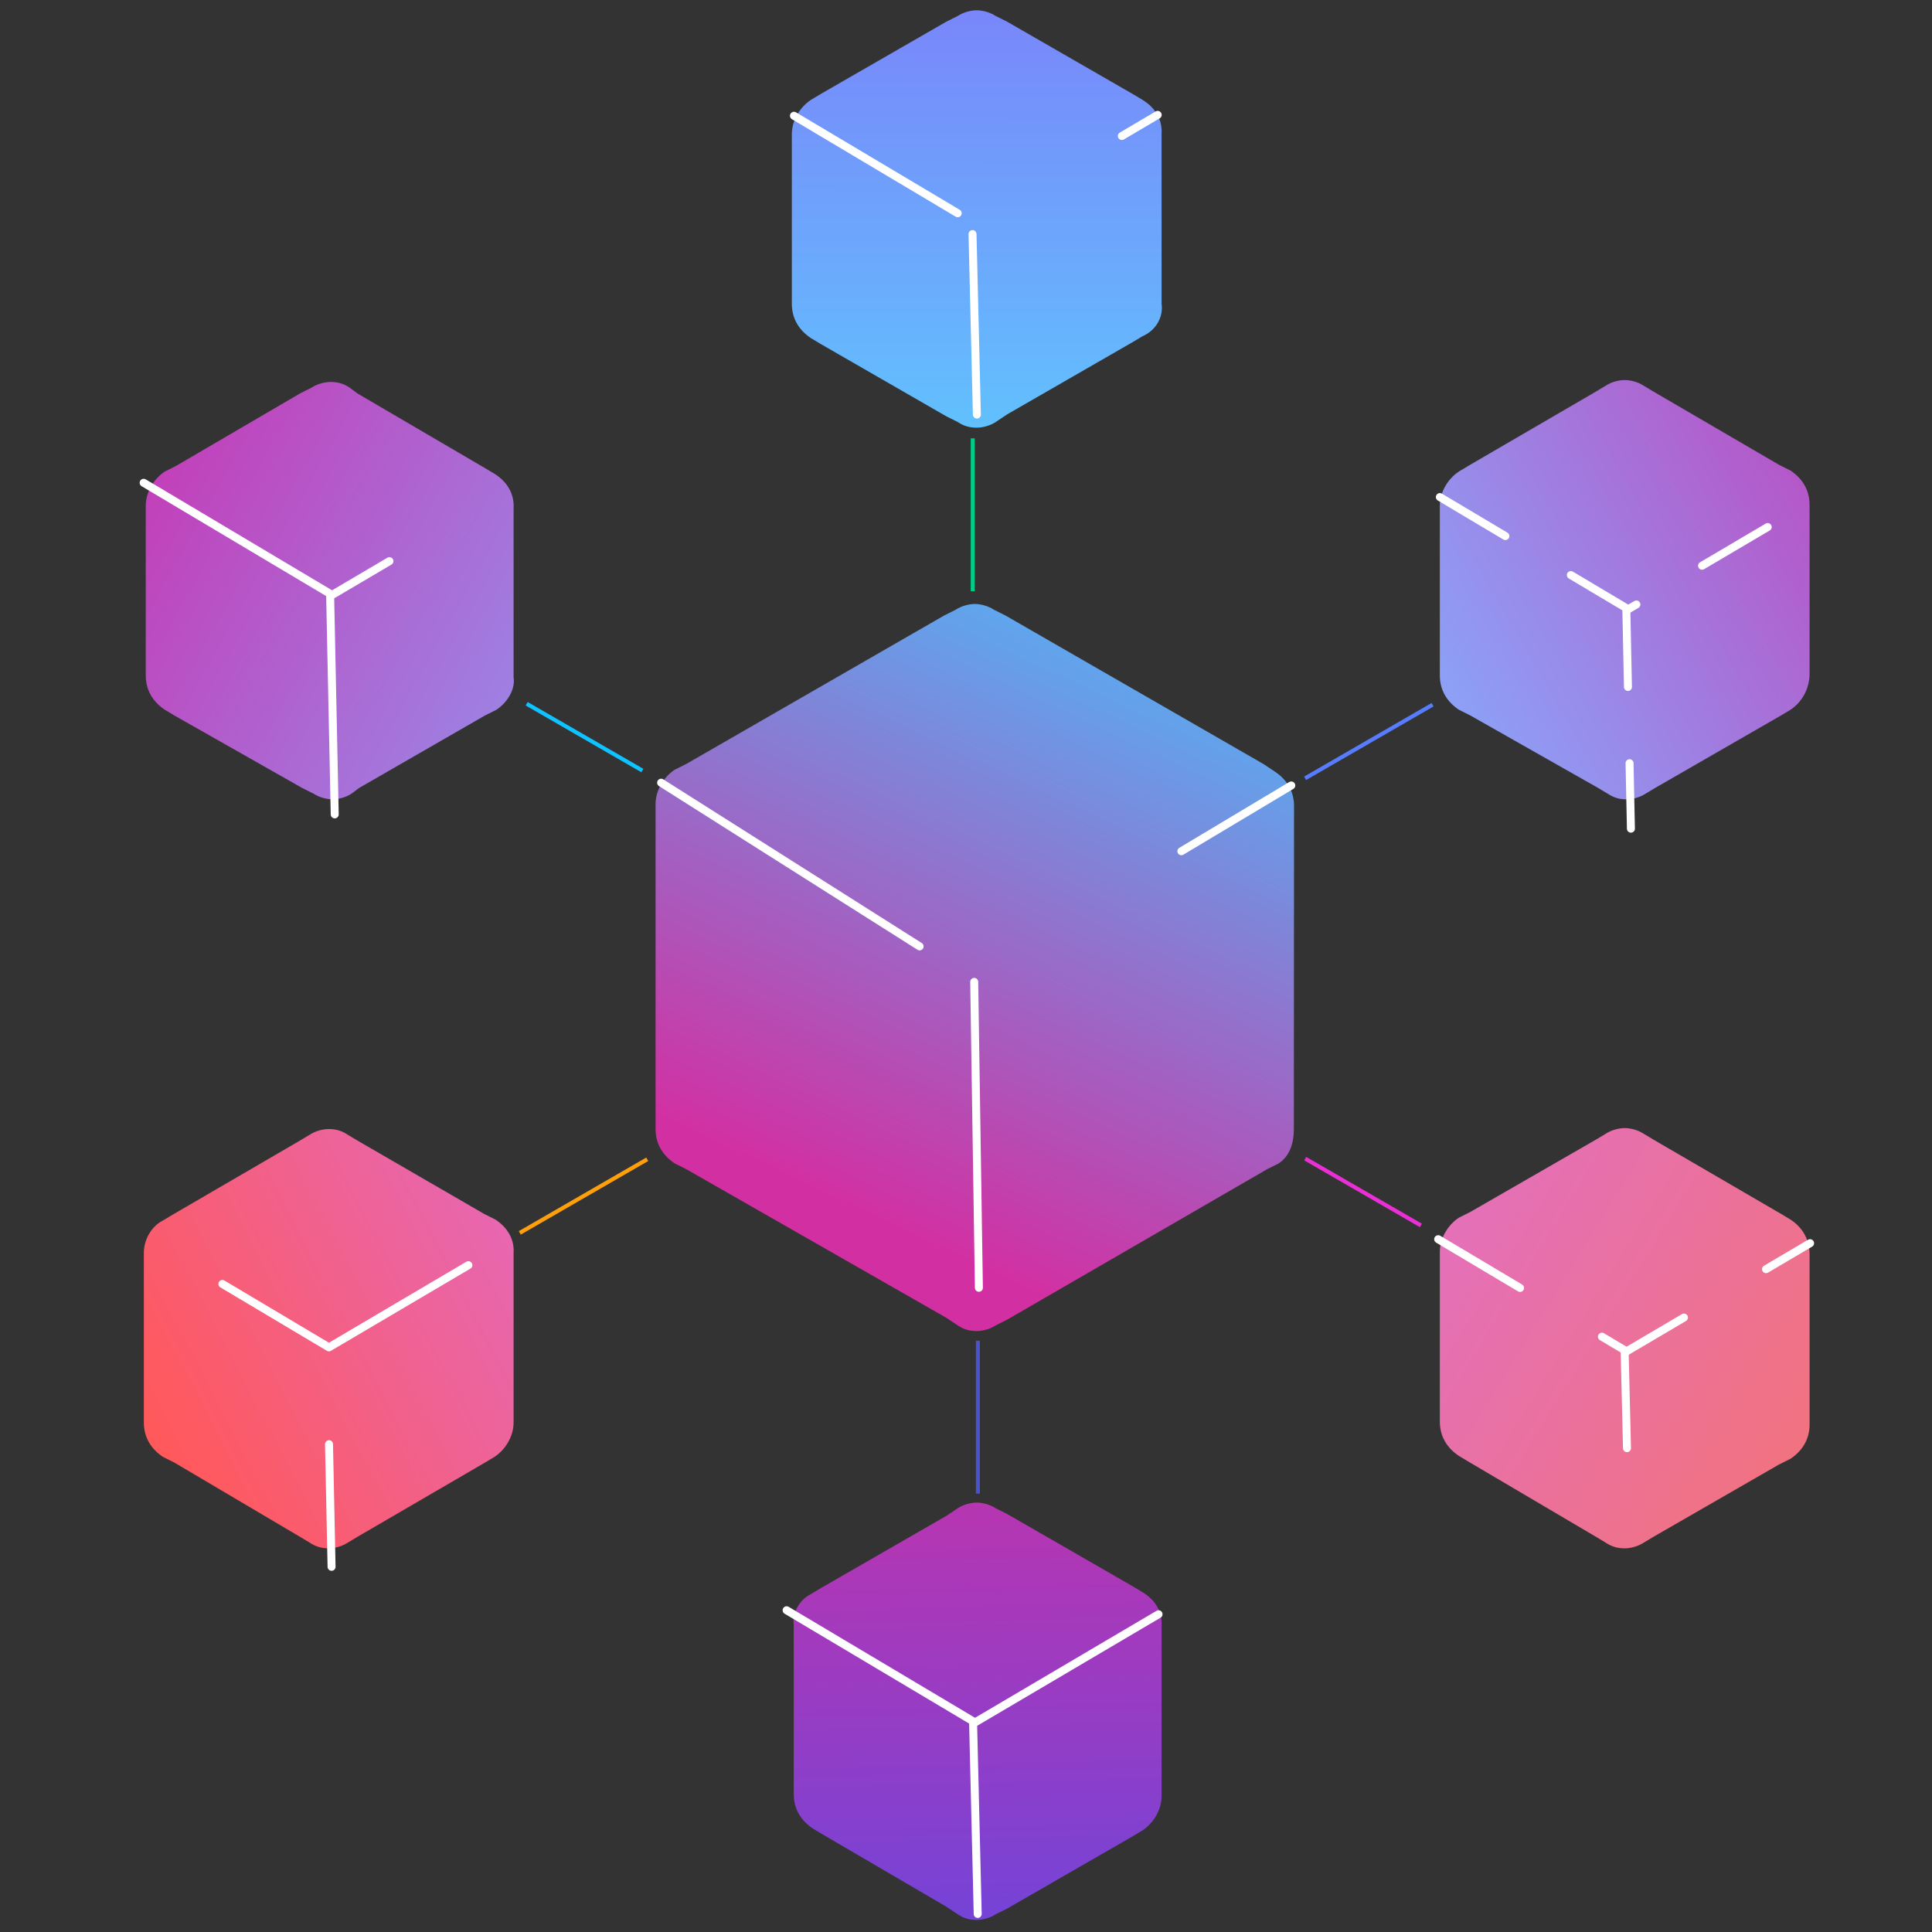 <?xml version="1.0" encoding="utf-8"?>
<svg version="1.1" x="0px" y="0px" viewBox="0 0 484 484" style="enable-background:new 0 0 256 256;" width="484px" height="484px" xmlns="http://www.w3.org/2000/svg">
  <rect x="0" y="0" width="484" height="484" fill="#333333" stroke="none"/>
  <defs>
    <linearGradient gradientUnits="userSpaceOnUse" x1="247.956" y1="114.436" x2="247.956" y2="296.584" id="gradient-0" gradientTransform="matrix(0.905, 0.425, -0.434, 0.923, 68.791, -99.66)">
      <stop offset="0" style="stop-color: rgb(69, 193, 255);"/>
      <stop offset="1" style="stop-color: rgb(210, 48, 162);"/>
    </linearGradient>
    <linearGradient gradientUnits="userSpaceOnUse" x1="82.625" y1="95.683" x2="82.625" y2="200.245" id="gradient-1" gradientTransform="matrix(0.487, -0.873, 2.024, 1.129, -254.174, 60.833)">
      <stop offset="0" style="stop-color: rgb(215, 26, 162);"/>
      <stop offset="1" style="stop-color: rgb(133, 174, 255);"/>
    </linearGradient>
    <linearGradient gradientUnits="userSpaceOnUse" x1="82.36" y1="282.845" x2="82.36" y2="387.884" id="gradient-2" gradientTransform="matrix(0.462, 0.887, -1.305, 0.679, 506.848, 21.958)">
      <stop offset="0" style="stop-color: rgb(219, 110, 221);"/>
      <stop offset="1" style="stop-color: rgb(255, 89, 91);"/>
    </linearGradient>
    <linearGradient gradientUnits="userSpaceOnUse" x1="245.035" y1="393.688" x2="245.035" y2="498.25" id="gradient-3" gradientTransform="matrix(1, -0.026, 0.066, 2.473, -24.574, -633.48)">
      <stop offset="0" style="stop-color: rgb(210, 48, 162);"/>
      <stop offset="1" style="stop-color: rgb(46, 82, 255);"/>
    </linearGradient>
    <linearGradient gradientUnits="userSpaceOnUse" x1="407.017" y1="282.606" x2="407.017" y2="387.884" id="gradient-4" gradientTransform="matrix(0.525, -0.851, 2.221, 1.37, -535.056, 231.378)">
      <stop offset="0" style="stop-color: rgb(219, 110, 221);"/>
      <stop offset="1" style="stop-color: rgb(255, 117, 71);"/>
    </linearGradient>
    <linearGradient gradientUnits="userSpaceOnUse" x1="408.656" y1="105.588" x2="408.656" y2="210.627" id="gradient-5" gradientTransform="matrix(-0.5, -0.866, 1.742, -1.006, 365.478, 642.762)">
      <stop offset="0" style="stop-color: rgb(133, 174, 255);"/>
      <stop offset="1" style="stop-color: rgb(215, 26, 162);"/>
    </linearGradient>
    <linearGradient gradientUnits="userSpaceOnUse" x1="239.23" y1="-17.057" x2="239.23" y2="87.505" id="gradient-6" gradientTransform="matrix(1, 0.002, -0.005, 2.197, 5.118, -46.354)">
      <stop offset="0" style="stop-color: rgb(140, 87, 247);"/>
      <stop offset="1" style="stop-color: rgb(89, 214, 255);"/>
    </linearGradient>
  </defs>
  <path d="M 324.134 282.845 L 324.179 201.917 C 324.179 198.097 322.269 195.232 319.404 193.322 L 316.54 191.413 L 251.845 154.171 L 248.98 152.739 C 247.548 151.784 245.638 151.307 244.206 151.307 C 242.773 151.307 240.863 151.784 239.431 152.739 L 236.566 154.171 L 171.872 191.413 L 169.007 192.845 C 166.142 194.755 164.232 198.097 164.232 201.439 L 164.232 282.845 C 164.232 286.664 166.142 289.529 169.007 291.439 L 171.872 292.871 L 237.044 330.112 L 239.909 332.022 C 241.341 332.977 242.773 333.455 244.683 333.455 C 246.115 333.455 248.025 332.977 249.458 332.022 L 252.322 330.59 L 317.495 292.871 L 320.359 291.439 C 323.224 289.529 324.134 286.187 324.134 282.845 Z" style="fill: url('#gradient-0');"/>
  <path d="M 448.555 305.524 L 446.168 304.091 L 414.179 285.471 L 411.791 284.038 C 410.359 283.083 408.449 282.606 407.017 282.606 C 405.584 282.606 403.675 283.083 402.242 284.038 L 399.855 285.471 L 368.343 303.614 L 365.479 305.046 C 362.614 306.956 360.704 310.298 360.704 313.64 L 360.704 356.134 C 360.704 359.953 362.614 362.818 365.479 364.728 L 367.866 366.16 L 399.855 385.019 L 402.242 386.452 C 403.675 387.407 405.107 387.884 407.017 387.884 C 408.449 387.884 410.359 387.407 411.791 386.452 L 414.179 385.019 L 445.69 366.876 L 448.555 365.444 C 451.42 363.534 453.33 360.669 453.33 356.85 L 453.33 314.357 C 453.33 310.298 451.42 307.433 448.555 305.524 Z" style="fill: url('#gradient-4');"/>
  <path d="M 286.221 25.021 L 283.834 23.588 L 252.322 5.445 L 249.458 4.013 C 248.025 3.058 246.115 2.58 244.683 2.58 C 243.251 2.58 241.341 3.058 239.909 4.013 L 237.044 5.445 L 205.532 23.588 L 203.145 25.021 C 200.28 26.93 198.37 30.272 198.37 33.615 L 198.37 76.108 C 198.37 79.928 200.28 82.792 203.145 84.702 L 205.532 86.134 L 237.044 104.278 L 239.909 105.71 C 241.341 106.665 242.773 107.142 244.683 107.142 C 246.115 107.142 248.025 106.665 249.458 105.71 L 252.322 103.8 L 283.834 85.657 L 286.221 84.225 C 289.564 82.792 291.473 79.45 290.996 76.108 L 290.996 33.615 C 291.235 29.795 289.325 26.93 286.221 25.021 Z" style="fill: url('#gradient-6');"/>
  <path d="M 448.555 117.885 L 445.69 116.453 L 414.179 98.071 L 411.791 96.638 C 410.359 95.683 408.449 95.206 407.017 95.206 C 405.584 95.206 403.675 95.683 402.242 96.638 L 399.855 98.071 L 367.866 116.691 L 365.479 118.124 C 362.614 120.034 360.704 123.376 360.704 126.718 L 360.704 169.211 C 360.704 173.031 362.614 175.895 365.479 177.805 L 368.343 179.238 L 400.333 197.381 L 402.72 198.813 C 404.152 199.768 405.584 200.245 407.494 200.245 C 408.927 200.245 410.836 199.768 412.269 198.813 L 414.656 197.381 L 446.168 179.238 L 448.555 177.805 C 451.42 175.895 453.33 172.553 453.33 168.734 L 453.33 126.479 C 453.33 122.659 451.42 119.795 448.555 117.885 Z" style="fill: url('#gradient-5');"/>
  <path d="M 124.126 118.84 L 121.739 117.408 L 89.511 98.548 L 87.601 97.116 C 86.169 96.161 84.737 95.683 82.827 95.683 C 81.394 95.683 79.485 96.161 78.052 97.116 L 75.188 98.548 L 44.153 116.691 L 41.288 118.124 C 38.424 120.034 36.514 123.376 36.514 126.718 L 36.514 169.211 C 36.514 173.031 38.424 175.895 41.288 177.805 L 43.676 179.238 L 75.665 197.381 L 78.53 198.813 C 79.962 199.768 81.872 200.245 83.304 200.245 C 84.737 200.245 86.646 199.768 88.079 198.813 L 89.989 197.381 L 121.5 179.238 L 124.365 177.805 C 127.23 175.895 129.14 172.553 128.662 169.689 L 128.662 127.434 C 128.901 123.614 126.991 120.75 124.126 118.84 Z" style="fill: url('#gradient-1');"/>
  <path d="M 286.221 398.866 L 283.834 397.433 L 252.322 379.29 L 249.458 377.858 C 248.025 376.903 246.115 376.425 244.683 376.425 C 243.251 376.425 241.341 376.903 239.909 377.858 L 237.044 379.767 L 205.532 397.911 L 203.145 399.343 C 200.28 400.775 198.37 404.118 198.848 406.982 L 198.848 449.476 C 198.848 453.295 200.758 456.16 203.622 458.07 L 206.009 459.502 L 237.044 477.645 L 239.909 479.555 C 241.341 480.51 242.773 480.987 244.683 480.987 C 246.115 480.987 248.025 480.51 249.458 479.555 L 252.322 478.123 L 283.834 459.979 L 286.221 458.547 C 289.086 456.637 290.996 453.295 290.996 449.953 L 290.996 407.46 C 291.235 403.64 289.325 400.775 286.221 398.866 Z" style="fill: url('#gradient-3');"/>
  <path d="M 124.126 305.524 L 121.262 304.091 L 89.511 285.709 L 87.124 284.277 C 85.692 283.322 84.259 282.845 82.349 282.845 C 80.917 282.845 79.007 283.322 77.575 284.277 L 75.188 285.709 L 43.198 304.33 L 40.811 305.762 C 37.946 307.195 36.037 310.537 36.037 313.879 L 36.037 356.372 C 36.037 360.192 37.946 363.057 40.811 364.966 L 43.676 366.399 L 75.188 385.019 L 77.575 386.452 C 79.007 387.407 80.44 387.884 82.349 387.884 C 83.782 387.884 85.692 387.407 87.124 386.452 L 89.511 385.019 L 121.5 366.399 L 123.888 364.966 C 126.752 363.057 128.662 359.715 128.662 356.372 L 128.662 313.879 C 128.901 310.298 126.991 307.433 124.126 305.524 Z" style="fill: url('#gradient-2');"/>
  <g style="transform-origin: 59.912px 93.642px;" transform="matrix(-0.5, 0.866, -0.866, -0.5, 63.86, -45.352)"/>
  <g style="transform-origin: 59.912px 93.642px;" transform="matrix(-1.194, 2.067, -2.067, -1.194, 15.084, 49.297)">
    <polyline style="stroke-linecap: round; stroke-linejoin: round; fill: none; stroke: rgb(255, 255, 255); stroke-width: 0.838px; stroke-dasharray: 30;" points="60.107 112.4 60.41 89.39 40.946 78.392"/>
    <line style="fill: rgb(216, 216, 216); stroke-linecap: round; stroke: rgb(255, 255, 255); stroke-width: 0.838px; stroke-dasharray: 30;" x1="60.65" y1="89.482" x2="80.213" y2="77.63"/>
  </g>
  <g style="transform-origin: 59.912px 93.642px;" transform="matrix(-1.194, 2.067, -2.067, -1.194, 11.895, 236.121)"/>
  <g style="transform-origin: 59.912px 93.642px;" transform="matrix(-0.5, 0.866, -0.866, -0.5, 132.392, -6.383)"/>
  <g style="transform-origin: 59.912px 93.642px;" transform="matrix(-0.5, 0.866, -0.866, -0.5, 133.4, 73.571)"/>
  <g style="transform-origin: 59.912px 93.642px;" transform="matrix(-1.194, 2.067, -2.067, -1.194, 174.696, 329.187)"/>
  <g style="transform-origin: 59.912px 93.642px;" transform="matrix(-1.916, 3.319, -3.319, -1.916, 170.931, 141.317)">
    <polyline style="stroke-linecap: round; stroke-linejoin: round; fill: none; stroke: rgb(255, 255, 255); stroke-width: 0.522px; stroke-dasharray: 20;" points="59.635 113.452 60.612 89.611 39.196 77.687"/>
    <path style="fill: rgb(216, 216, 216); stroke-linecap: round; stroke: rgb(255, 255, 255); stroke-width: 0.522px; stroke-dasharray: 20;" d="M 60.678 89.218 L 79.565 77.927"/>
  </g>
  <g style="transform-origin: 59.912px 93.642px;" transform="matrix(-1.194, 2.067, -2.067, -1.194, 174.696, -44.569)"/>
  <g style="transform-origin: 59.912px 93.642px;" transform="matrix(-1.194, 2.067, -2.067, -1.194, 14.295, 237.792)">
    <polyline style="stroke-linecap: round; stroke-linejoin: round; fill: none; stroke: rgb(255, 255, 255); stroke-width: 0.838px; stroke-dasharray: 30; stroke-dashoffset: 50px;" points="60.107 112.4 60.41 89.39 40.946 78.392"/>
    <line style="fill: rgb(216, 216, 216); stroke-linecap: round; stroke: rgb(255, 255, 255); stroke-width: 0.838px; stroke-dasharray: 30; stroke-dashoffset: 50px;" x1="60.65" y1="89.482" x2="80.213" y2="77.63"/>
  </g>
  <g style="transform-origin: 59.912px 93.642px;" transform="matrix(-1.194, 2.067, -2.067, -1.194, 176.154, 331.749)">
    <polyline style="stroke-linecap: round; stroke-linejoin: round; fill: none; stroke: rgb(255, 255, 255); stroke-width: 0.838px;" points="60.107 112.4 60.41 89.39 40.946 78.392"/>
    <line style="fill: rgb(216, 216, 216); stroke-linecap: round; stroke: rgb(255, 255, 255); stroke-width: 0.838px;" x1="60.65" y1="89.482" x2="77.672" y2="79.093"/>
  </g>
  <g style="transform-origin: 59.912px 93.642px;" transform="matrix(-1.194, 2.067, -2.067, -1.194, 175.944, -43.871)">
    <polyline style="stroke-linecap: round; stroke-linejoin: round; fill: none; stroke: rgb(255, 255, 255); stroke-width: 0.838px; stroke-dasharray: 20; stroke-dashoffset: -41px;" points="60.107 112.4 60.41 89.39 40.946 78.392"/>
    <line style="fill: rgb(216, 216, 216); stroke-linecap: round; stroke: rgb(255, 255, 255); stroke-width: 0.838px; stroke-dasharray: 20; stroke-dashoffset: -41px;" x1="60.65" y1="89.482" x2="77.672" y2="79.093"/>
  </g>
  <g style="transform-origin: 59.912px 93.642px;" transform="matrix(-1.194, 2.067, -2.067, -1.194, 339.804, 52.877)">
    <polyline style="stroke-linecap: round; stroke-linejoin: round; fill: none; stroke: rgb(255, 255, 255); stroke-width: 0.838px; stroke-dasharray: 8;" points="60.107 112.4 60.41 89.39 40.946 78.392"/>
    <line style="fill: rgb(216, 216, 216); stroke-linecap: round; stroke: rgb(255, 255, 255); stroke-width: 0.838px; stroke-dasharray: 8;" x1="60.65" y1="89.482" x2="80.213" y2="77.63"/>
  </g>
  <g style="transform-origin: 59.912px 93.642px;" transform="matrix(-1.194, 2.067, -2.067, -1.194, 339.383, 238.792)">
    <polyline style="stroke-linecap: round; stroke-linejoin: round; fill: none; stroke: rgb(255, 255, 255); stroke-width: 0.838px; stroke-dasharray: 10;" points="60.107 112.4 60.41 89.39 40.946 78.392"/>
    <line style="fill: rgb(216, 216, 216); stroke-linecap: round; stroke: rgb(255, 255, 255); stroke-width: 0.838px; stroke-dasharray: 10;" x1="60.65" y1="89.482" x2="77.672" y2="79.093"/>
  </g>
  <path style="fill: rgb(216, 216, 216); stroke: rgb(14, 195, 255);" d="M 160.922 193.036 L 131.939 176.302"/>
  <path style="fill: rgb(216, 216, 216); stroke: rgb(235, 47, 214);" d="M 355.964 306.993 L 326.981 290.259"/>
  <path style="fill: rgb(216, 216, 216); stroke: rgb(255, 160, 10);" d="M 162.141 290.422 L 130.214 308.855"/>
  <path style="fill: rgb(216, 216, 216); stroke: rgb(87, 124, 255);" d="M 358.881 176.545 L 326.954 194.978"/>
  <path style="fill: rgb(216, 216, 216); stroke: rgb(0, 204, 136);" d="M 243.683 148.112 L 243.683 109.814"/>
  <path style="fill: rgb(216, 216, 216); stroke: rgb(72, 83, 204);" d="M 244.98 374.18 L 244.98 335.882"/>
</svg>